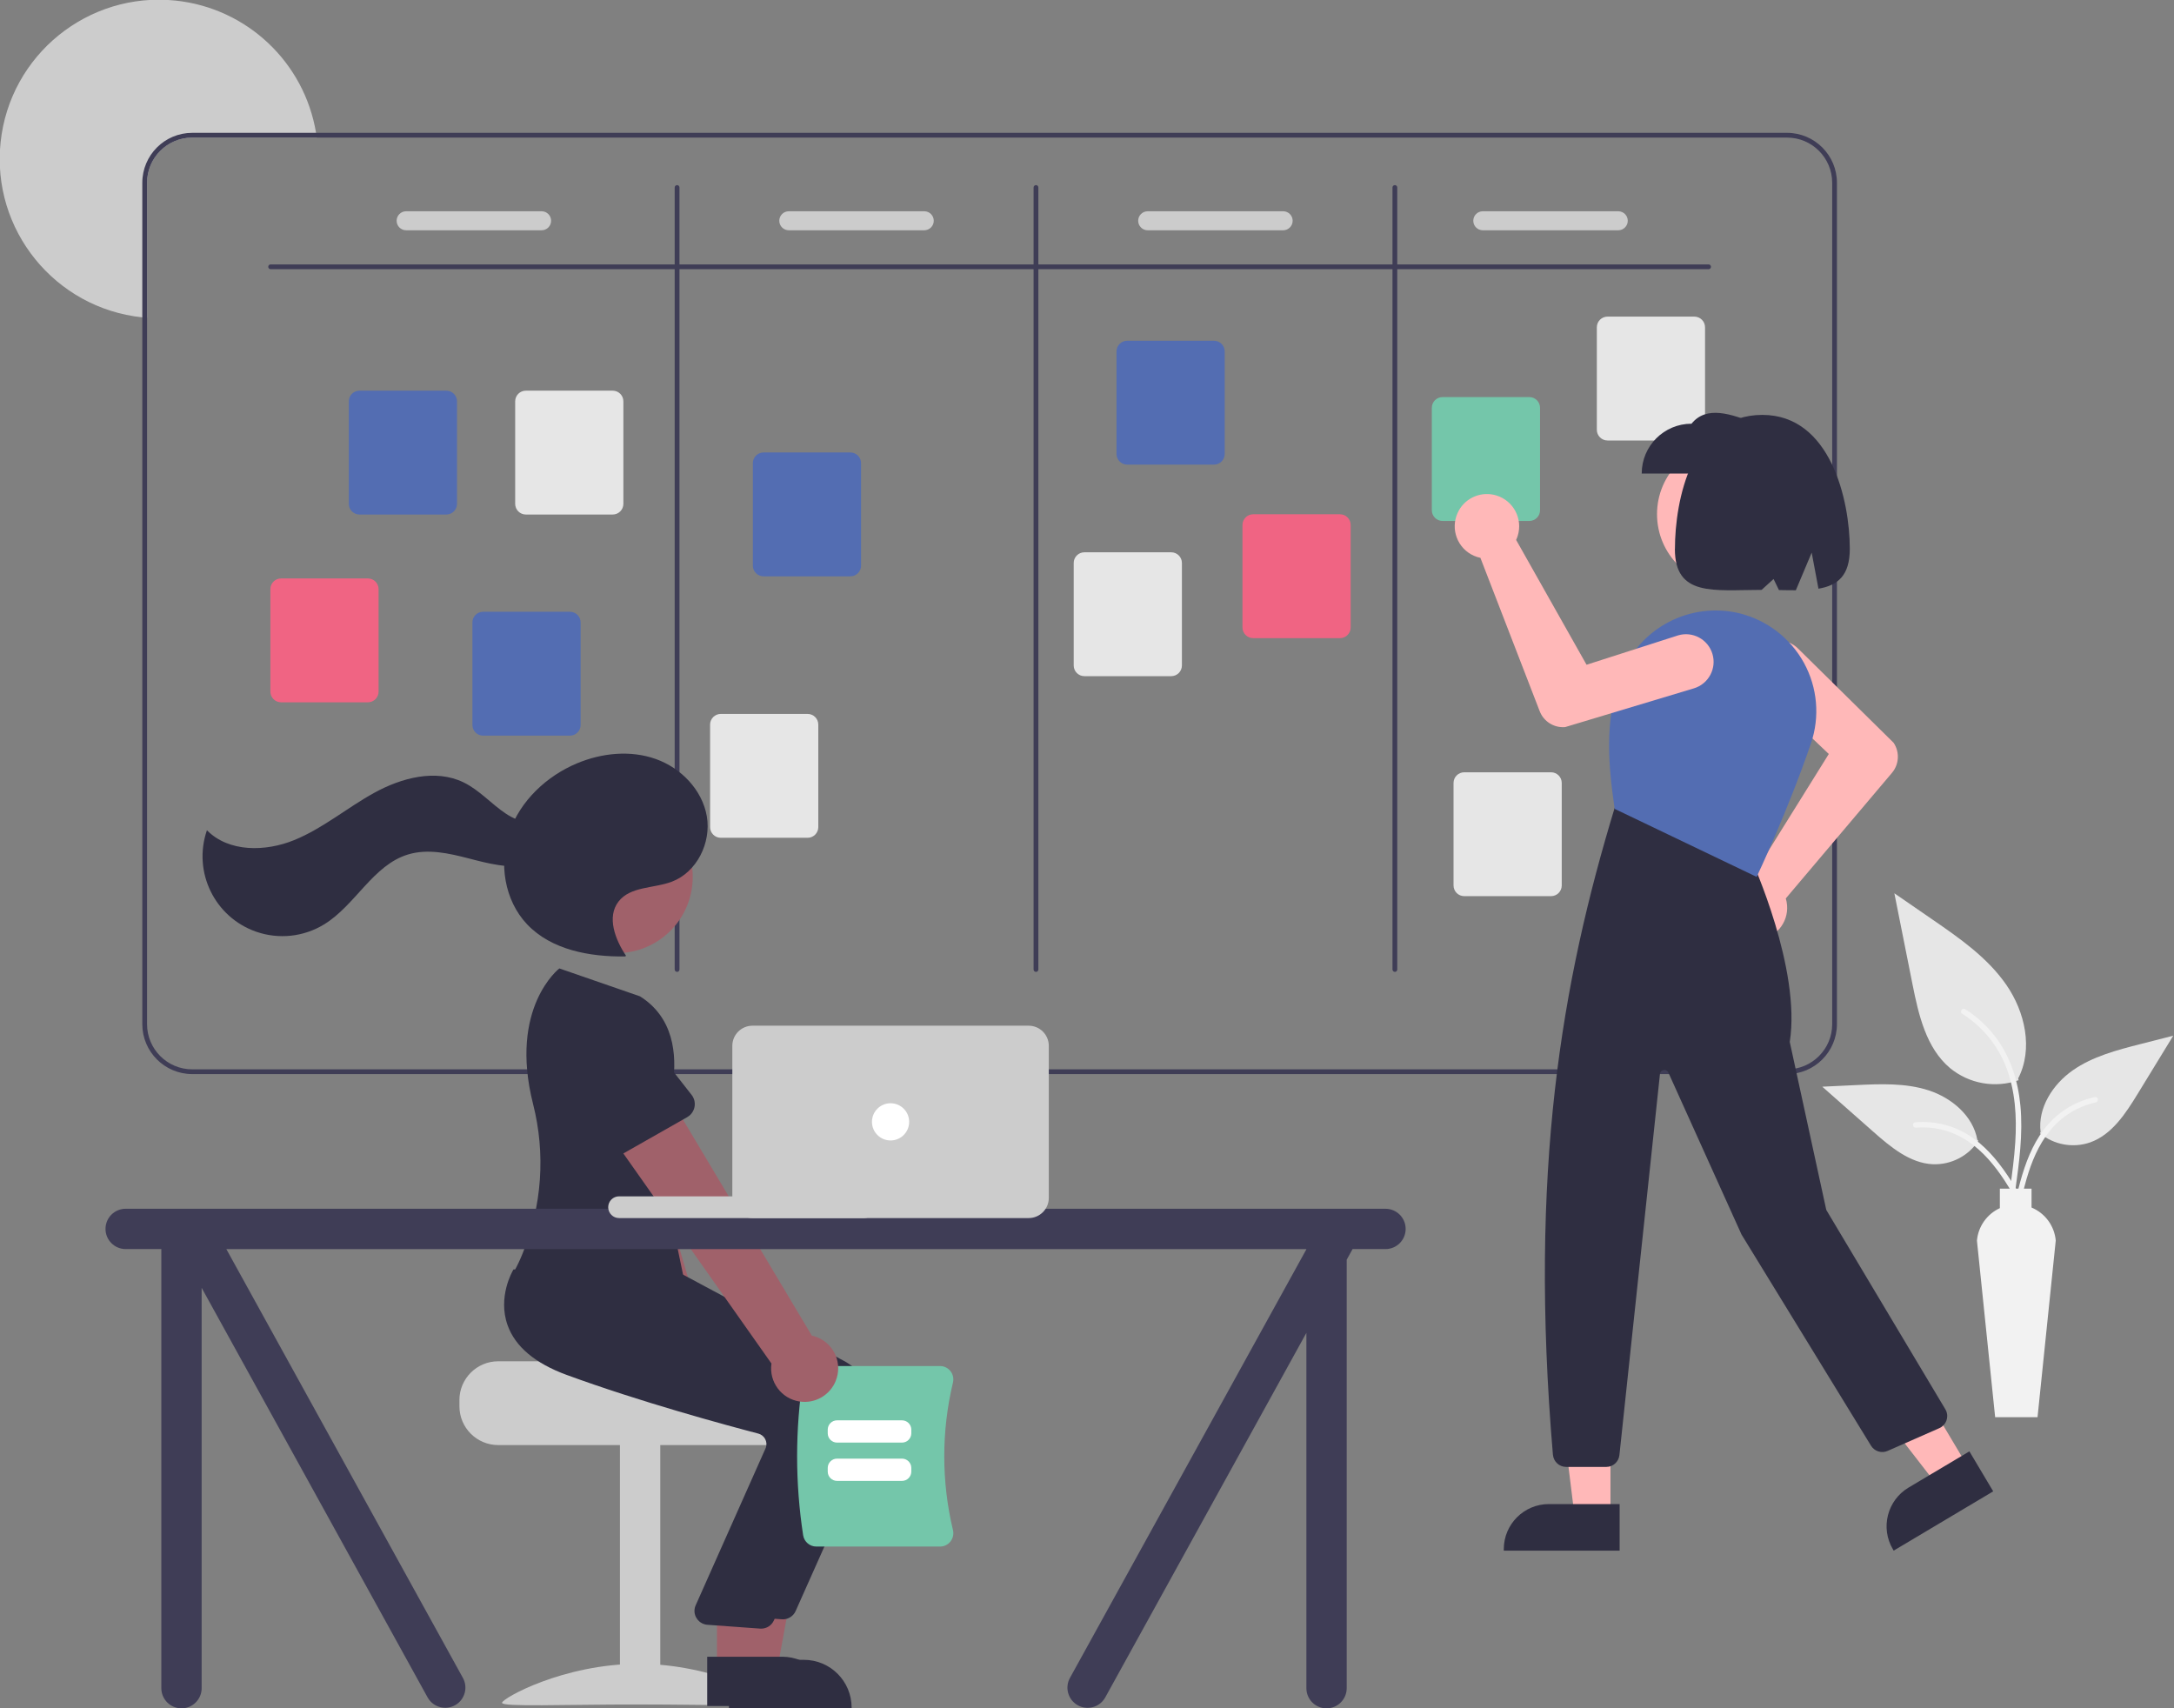 <?xml version="1.0" encoding="UTF-8"?>
<svg id="Layer_1" data-name="Layer 1" xmlns="http://www.w3.org/2000/svg" viewBox="0 0 700 550">
  <rect x="0" y="0" width="700" height="550" fill="#808080" stroke="none"/>
  <defs>
    <style>
      .cls-1 {
        fill: #f2f2f2;
      }

      .cls-2 {
        fill: #f06483;
      }

      .cls-3 {
        fill: #e6e6e6;
      }

      .cls-4 {
        fill: #fff;
      }

      .cls-5 {
        fill: #ffb8b8;
      }

      .cls-6 {
        fill: #a0616a;
      }

      .cls-7 {
        fill: #ccc;
      }

      .cls-8 {
        fill: #3f3d56;
      }

      .cls-9 {
        fill: #536db2;
      }

      .cls-10 {
        fill: #2f2e41;
      }

      .cls-11 {
        fill: #74c6aa;
      }
    </style>
  </defs>
  <path class="cls-7" d="m101.99,44.3h-40.1c-8.03,0-14.53,6.51-14.54,14.54v43.48c-.51-.03-1.03-.08-1.53-.14C17.66,99.21-2.77,73.98.19,45.82,3.15,17.66,28.39-2.77,56.55.19c22.93,2.41,41.43,19.83,45.21,42.57.08.51.16,1.02.23,1.53Z"/>
  <path class="cls-8" d="m575.4,42.77H61.89c-8.87,0-16.06,7.2-16.07,16.07v270.91c0,8.87,7.2,16.06,16.07,16.07h513.51c8.87,0,16.06-7.2,16.07-16.07V58.84c0-8.87-7.2-16.06-16.07-16.07Zm14.54,286.98c0,8.03-6.51,14.53-14.54,14.54H61.89c-8.03,0-14.53-6.51-14.54-14.54V58.84c0-8.03,6.51-14.53,14.54-14.54h513.51c8.03,0,14.53,6.51,14.54,14.54v270.91Z"/>
  <path class="cls-8" d="m550.14,86.67H87.14c-.42,0-.77-.34-.77-.77s.34-.77.77-.77h463c.42,0,.77.34.77.77s-.34.77-.77.77Z"/>
  <path class="cls-8" d="m218.01,312.91c-.42,0-.77-.34-.77-.77V60.37c0-.42.34-.77.77-.77s.77.34.77.77v251.78c0,.42-.34.77-.77.77Z"/>
  <path class="cls-8" d="m333.57,312.91c-.42,0-.77-.34-.77-.77V60.37c0-.42.34-.77.77-.77s.77.34.77.77v251.78c0,.42-.34.77-.77.77Z"/>
  <path class="cls-8" d="m449.13,312.91c-.42,0-.77-.34-.77-.77V60.37c0-.42.34-.77.77-.77s.77.34.77.77v251.78c0,.42-.34.77-.77.77Z"/>
  <path class="cls-9" d="m143.71,165.66h-27.96c-1.9,0-3.44-1.54-3.44-3.44v-33c0-1.9,1.54-3.44,3.44-3.44h27.96c1.9,0,3.44,1.54,3.44,3.44v33c0,1.9-1.54,3.44-3.44,3.44Z"/>
  <path class="cls-9" d="m183.51,236.85h-27.96c-1.9,0-3.44-1.54-3.44-3.44v-33c0-1.9,1.54-3.44,3.44-3.44h27.96c1.9,0,3.44,1.54,3.44,3.44v33c0,1.9-1.54,3.44-3.44,3.44Z"/>
  <path class="cls-9" d="m273.81,185.56h-27.96c-1.9,0-3.44-1.54-3.44-3.44v-33c0-1.9,1.54-3.44,3.44-3.44h27.96c1.9,0,3.44,1.54,3.44,3.44v33c0,1.9-1.54,3.44-3.44,3.44Z"/>
  <path class="cls-9" d="m390.9,149.59h-27.96c-1.9,0-3.44-1.54-3.44-3.44v-33c0-1.9,1.54-3.44,3.44-3.44h27.96c1.9,0,3.44,1.54,3.44,3.44v33c0,1.9-1.54,3.44-3.44,3.44Z"/>
  <path class="cls-11" d="m492.43,167.73h-27.96c-1.9,0-3.44-1.54-3.44-3.44v-33c0-1.9,1.54-3.44,3.44-3.44h27.96c1.9,0,3.44,1.54,3.44,3.44v33c0,1.9-1.54,3.44-3.44,3.44Z"/>
  <path class="cls-3" d="m545.56,141.82h-27.96c-1.9,0-3.44-1.54-3.44-3.44v-33c0-1.9,1.54-3.44,3.44-3.44h27.96c1.9,0,3.44,1.54,3.44,3.44v33c0,1.9-1.54,3.44-3.44,3.44Z"/>
  <path class="cls-3" d="m499.42,288.53h-27.96c-1.9,0-3.44-1.54-3.44-3.44v-33c0-1.9,1.54-3.44,3.44-3.44h27.96c1.9,0,3.44,1.54,3.44,3.44v33c0,1.9-1.54,3.44-3.44,3.44Z"/>
  <path class="cls-2" d="m431.46,205.46h-27.96c-1.9,0-3.44-1.54-3.44-3.44v-33c0-1.9,1.54-3.44,3.44-3.44h27.96c1.9,0,3.44,1.54,3.44,3.44v33c0,1.9-1.54,3.44-3.44,3.44Z"/>
  <path class="cls-3" d="m377.12,217.7h-27.96c-1.9,0-3.44-1.54-3.44-3.44v-33c0-1.9,1.54-3.44,3.44-3.44h27.96c1.9,0,3.44,1.54,3.44,3.44v33c0,1.9-1.54,3.44-3.44,3.44Z"/>
  <path class="cls-3" d="m260.04,269.74h-27.96c-1.9,0-3.44-1.54-3.44-3.44v-33c0-1.9,1.54-3.44,3.44-3.44h27.96c1.9,0,3.44,1.54,3.44,3.44v33c0,1.9-1.54,3.44-3.44,3.44Z"/>
  <path class="cls-2" d="m118.46,226.12h-27.96c-1.9,0-3.44-1.54-3.44-3.44v-33c0-1.9,1.54-3.44,3.44-3.44h27.96c1.9,0,3.44,1.54,3.44,3.44v33c0,1.9-1.54,3.44-3.44,3.44Z"/>
  <path class="cls-3" d="m197.28,165.66h-27.96c-1.9,0-3.44-1.54-3.44-3.44v-33c0-1.9,1.54-3.44,3.44-3.44h27.96c1.9,0,3.44,1.54,3.44,3.44v33c0,1.9-1.54,3.44-3.44,3.44Z"/>
  <path class="cls-7" d="m174.39,74.14h-43.62c-1.69,0-3.06-1.37-3.06-3.06s1.37-3.06,3.06-3.06h43.62c1.69,0,3.06,1.37,3.06,3.06s-1.37,3.06-3.06,3.06Z"/>
  <path class="cls-7" d="m297.6,74.14h-43.62c-1.69,0-3.06-1.37-3.06-3.06s1.37-3.06,3.06-3.06h43.62c1.69,0,3.06,1.37,3.06,3.06s-1.37,3.06-3.06,3.06Z"/>
  <path class="cls-7" d="m413.16,74.14h-43.62c-1.69,0-3.06-1.37-3.06-3.06s1.37-3.06,3.06-3.06h43.62c1.69,0,3.06,1.37,3.06,3.06s-1.37,3.06-3.06,3.06Z"/>
  <path class="cls-7" d="m521.06,74.14h-43.62c-1.69,0-3.06-1.37-3.06-3.06s1.37-3.06,3.06-3.06h43.62c1.69,0,3.06,1.37,3.06,3.06s-1.37,3.06-3.06,3.06Z"/>
  <g>
    <path class="cls-7" d="m147.93,450.78v2c0,6.9,5.59,12.48,12.49,12.49h89.92c6.9,0,12.49-5.59,12.49-12.49v-2c0-2.92-1.02-5.75-2.9-7.99-.62-.74-1.33-1.41-2.11-2,0,0-49.44-1.12-49.44-2.5h-47.97c-6.89,0-12.48,5.6-12.49,12.49Z"/>
    <rect class="cls-7" x="199.61" y="464.77" width="12.99" height="83.93"/>
    <path class="cls-7" d="m249.57,548.24c0,1.4-19.68.54-43.96.54s-43.96.86-43.96-.54,19.68-12.53,43.96-12.53,43.96,11.13,43.96,12.53Z"/>
    <path class="cls-6" d="m231.71,449.08c3.54-4.75,2.56-11.48-2.19-15.02-.51-.38-1.05-.71-1.61-.99l-27.53-93.81-20.96,10.27,33.65,88.98c-2.31,5.49.27,11.82,5.77,14.13,4.6,1.93,9.92.46,12.87-3.56h0Z"/>
    <path class="cls-9" d="m206.61,354.93l-23.46,6.35c-2.57.69-5.21-.82-5.9-3.39-.06-.23-.11-.46-.13-.69l-2.84-24.07c-1.89-7.14,2.37-14.45,9.5-16.34,7.11-1.88,14.4,2.33,16.32,9.43l9.67,22.14c1.06,2.44-.05,5.27-2.49,6.34-.22.09-.44.17-.67.23h0Z"/>
    <polygon class="cls-6" points="237.84 538.41 250.09 538.4 255.92 506.64 237.84 506.64 237.84 538.41"/>
    <path class="cls-10" d="m234.72,534.41h24.12s0,0,0,0c8.49,0,15.37,6.88,15.37,15.37h0v.5h-39.5s0-15.87,0-15.87Z"/>
    <path class="cls-10" d="m252.06,521.37c-.14,0-.29,0-.43-.02l-16.95-1.23c-2.47-.23-4.29-2.42-4.06-4.89.04-.39.12-.77.26-1.13l22.69-50.97c.33-.92.26-1.93-.2-2.8-.45-.87-1.26-1.51-2.21-1.76-10.67-2.79-38.04-10.21-61.73-18.9-10.15-3.72-16.54-9.1-19-15.99-3.24-9.08,1.55-17.36,1.76-17.71l.16-.27,22.3,2.03,24.17,2.06,52.97,28.4c9.2,4.98,13.04,16.19,8.81,25.76l-24.42,54.76c-.72,1.62-2.33,2.66-4.1,2.66Z"/>
    <circle class="cls-6" cx="198.51" cy="282.34" r="24.54"/>
    <polygon class="cls-6" points="230.85 537.41 243.1 537.41 248.93 505.64 230.85 505.64 230.85 537.41"/>
    <path class="cls-10" d="m227.72,533.41h24.12s0,0,0,0c8.49,0,15.37,6.88,15.37,15.37h0v.5h-39.5s0-15.87,0-15.87Z"/>
    <path class="cls-10" d="m245.07,524.37c-.14,0-.29,0-.43-.02l-16.95-1.23c-2.47-.23-4.29-2.42-4.06-4.89.04-.39.12-.77.26-1.13l22.69-50.97c.33-.92.26-1.93-.2-2.8-.45-.87-1.26-1.51-2.21-1.76-10.67-2.79-38.04-10.21-61.73-18.9-10.15-3.72-16.54-9.1-19-15.99-3.24-9.08,1.55-17.36,1.76-17.71l.16-.27,22.3,2.03,24.17,2.06,52.97,28.4c9.2,4.98,13.04,16.19,8.81,25.76l-24.42,54.76c-.72,1.62-2.33,2.66-4.1,2.66Z"/>
    <path class="cls-10" d="m206.08,320.79l-25.98-8.99s-16.31,12.53-8.47,43.61c4.09,16.04,2.9,32.97-3.4,48.28-.76,1.89-1.63,3.74-2.62,5.53,0,0,28.98,34.97,55.95,8.99l-10.49-50.46s16.49-33.47-5-46.96Z"/>
    <path class="cls-10" d="m201.56,307.71c-3.49-5.23-6.25-12.48-2.4-17.45,3.8-4.91,11.28-4.19,17.1-6.36,8.1-3.03,12.79-12.54,11.33-21.06-1.46-8.52-8.3-15.58-16.45-18.47-8.15-2.89-17.33-1.95-25.31,1.38-9.82,4.1-18.25,12.02-21.78,22.06-3.53,10.04-1.64,22.09,5.68,29.8,7.86,8.27,20.19,10.48,31.6,10.34"/>
    <path class="cls-10" d="m178.73,263.12c-4.4,3.58-11.12,1.99-15.84-1.15s-8.56-7.62-13.67-10.09c-9.01-4.35-19.91-1.46-28.68,3.36-8.77,4.81-16.55,11.47-25.81,15.24-9.26,3.78-21.09,3.96-28.1-3.17-4.63,13.42,2.49,28.06,15.92,32.69,7.24,2.5,15.22,1.64,21.76-2.35,10.15-6.18,15.76-19.15,27.14-22.56,6.3-1.89,13.07-.37,19.43,1.28,6.37,1.65,13.01,3.43,19.43,2.03,6.43-1.4,12.44-7.18,11.62-13.7l-3.21-1.58Z"/>
    <path class="cls-11" d="m258.61,494.35c-2.6-16.88-2.6-34.05,0-50.93.34-2.07,2.13-3.6,4.23-3.6h39.84c1.31,0,2.55.6,3.35,1.62.83,1.04,1.12,2.41.81,3.7-3.73,15.61-3.73,31.88,0,47.48.32,1.29.02,2.66-.81,3.7-.81,1.03-2.04,1.63-3.35,1.62h-39.84c-2.1,0-3.89-1.53-4.23-3.6Z"/>
    <path class="cls-4" d="m290.43,464.47h-20.91c-1.65,0-3-1.34-3-3v-1.17c0-1.65,1.34-3,3-3h20.91c1.65,0,3,1.34,3,3v1.17c0,1.65-1.34,3-3,3Z"/>
    <path class="cls-4" d="m290.43,476.8h-20.91c-1.65,0-3-1.34-3-3v-1.17c0-1.65,1.34-3,3-3h20.91c1.65,0,3,1.34,3,3v1.17c0,1.65-1.34,3-3,3Z"/>
    <path class="cls-6" d="m269.09,444.59c2.24-5.49-.39-11.75-5.88-14-.59-.24-1.19-.43-1.81-.56l-50.09-83.95-17.73,15.18,54.82,77.75c-.86,5.9,3.22,11.38,9.12,12.24,4.93.72,9.72-2.03,11.58-6.66h0Z"/>
    <path class="cls-10" d="m221.27,359.69l-21.13,12.01c-2.31,1.31-5.25.51-6.56-1.81-.12-.21-.22-.42-.3-.64l-8.76-22.6c-3.61-6.44-1.32-14.59,5.12-18.2,6.41-3.6,14.52-1.34,18.16,5.05l14.89,19.02c1.64,2.09,1.27,5.12-.82,6.76-.19.15-.38.28-.59.39h0Z"/>
    <path class="cls-8" d="m446.12,389.18H40.46c-3.59,0-6.49,2.91-6.49,6.49s2.91,6.49,6.49,6.49h11.49v141.38c0,3.59,2.91,6.49,6.49,6.49s6.49-2.91,6.49-6.49v-128.9l72.81,131.97c1.8,3.1,5.77,4.16,8.88,2.36,3.09-1.79,4.15-5.75,2.37-8.85l-76.11-137.95h347.75v.08l-76.06,137.87c-1.79,3.11-.73,7.08,2.38,8.87s7.08.73,8.87-2.38l64.82-117.48v114.41c0,3.59,2.91,6.49,6.49,6.49s6.49-2.91,6.49-6.49v-137.96l1.89-3.42h10.6c3.59,0,6.49-2.91,6.49-6.49s-2.91-6.49-6.49-6.49Z"/>
    <path class="cls-7" d="m199.33,385.18h78.93c1.93,0,3.5,1.57,3.5,3.5h0c0,1.93-1.57,3.5-3.5,3.5h-78.93c-1.93,0-3.5-1.57-3.5-3.5h0c0-1.93,1.57-3.5,3.5-3.5Z"/>
    <path class="cls-7" d="m331.21,392.18h-88.92c-3.59,0-6.49-2.91-6.49-6.49v-48.96c0-3.59,2.91-6.49,6.49-6.49h88.92c3.59,0,6.49,2.91,6.49,6.49v48.96c0,3.59-2.91,6.49-6.49,6.49Z"/>
    <circle class="cls-4" cx="286.75" cy="361.2" r="5.99"/>
  </g>
  <g>
    <path class="cls-3" d="m649.96,347.79c-7.52,2.65-15.88,1.17-22.05-3.88-7.72-6.48-10.15-17.16-12.12-27.05-1.94-9.75-3.89-19.5-5.83-29.25l12.2,8.4c8.78,6.04,17.75,12.28,23.82,21.03s8.73,20.7,3.85,30.17"/>
    <path class="cls-1" d="m648.91,383.21c1.24-9,2.5-18.11,1.64-27.2-.77-8.07-3.23-15.96-8.25-22.43-2.66-3.43-5.9-6.36-9.57-8.67-.96-.6-1.84.91-.89,1.51,6.35,4.01,11.26,9.94,14.03,16.93,3.05,7.77,3.55,16.24,3.02,24.49-.32,4.99-.99,9.95-1.67,14.9-.11.46.16.94.61,1.08.47.13.95-.15,1.08-.61h0Z"/>
    <path class="cls-3" d="m637.02,367.29c-3.23,4.91-8.78,7.77-14.65,7.56-7.41-.35-13.6-5.53-19.16-10.44l-16.46-14.53,10.89-.52c7.83-.37,15.87-.72,23.33,1.69,7.46,2.42,14.34,8.23,15.71,15.95"/>
    <path class="cls-1" d="m652.4,388.38c-5.94-10.52-12.84-22.21-25.16-25.94-3.43-1.04-7.02-1.41-10.58-1.09-1.12.1-.84,1.83.28,1.73,5.98-.5,11.94,1.08,16.89,4.47,4.76,3.24,8.47,7.75,11.61,12.53,1.92,2.93,3.64,5.98,5.37,9.03.55.97,2.16.27,1.6-.71h0Z"/>
    <path class="cls-3" d="m657.05,364.49c-.96-7.78,3.91-15.36,10.33-19.86,6.42-4.5,14.21-6.53,21.81-8.47l10.57-2.7-11.46,18.73c-3.88,6.33-8.26,13.09-15.25,15.61-5.55,1.93-11.7.82-16.22-2.92"/>
    <path class="cls-1" d="m648.31,389.55c-.24,1.11,1.5,1.3,1.74.21.75-3.42,1.5-6.84,2.48-10.2,1.6-5.49,3.82-10.89,7.42-15.38,3.74-4.69,8.97-7.95,14.83-9.23,1.1-.24.86-1.97-.24-1.74-3.5.75-6.82,2.16-9.79,4.15-10.68,7.19-13.84,20.39-16.43,32.19h0Z"/>
    <path class="cls-1" d="m661.93,399.45c-.41-4.73-3.42-8.84-7.8-10.66v-6.08h-10.2v6.27c-4.16,1.91-6.98,5.91-7.38,10.47l5.86,56.83h13.65l5.86-56.83Z"/>
  </g>
  <g>
    <circle class="cls-5" cx="556.71" cy="165.55" r="23.17"/>
    <path class="cls-5" d="m565.07,302.66c-4.94,0-9.19-3.5-10.16-8.35-1.12-5.62,2.53-11.09,8.15-12.21.45-.09.91-.15,1.38-.17l24.41-39.17-22.3-21.2s-.08-.08-.12-.11c-3.49-3.45-3.53-9.07-.09-12.56,3.44-3.51,9.08-3.55,12.58-.11l30.78,30.35.06.08c1.96,2.98,1.73,6.88-.56,9.61l-34.2,40.45c.1.32.19.65.25.99.08.39.13.77.16,1.17.48,5.71-3.77,10.73-9.48,11.21-.29.03-.59.04-.88.04h0Z"/>
    <polygon class="cls-5" points="518.55 443.43 501.48 443.43 506.98 488.04 518.55 488.04 518.55 443.43"/>
    <path class="cls-10" d="m521.49,499.25h-37.29v-.47c0-8.02,6.5-14.52,14.52-14.52h22.78s0,14.99,0,14.99Z"/>
    <polygon class="cls-5" points="610.68 433.72 596.02 442.45 623.57 477.97 633.51 472.05 610.68 433.72"/>
    <path class="cls-10" d="m641.78,480.17l-32.04,19.08-.24-.41h0c-4.1-6.89-1.84-15.8,5.05-19.9h0s19.57-11.65,19.57-11.65l7.67,12.88Z"/>
    <path class="cls-10" d="m500.02,468.39c-7.75-91.24,2.75-152.05,19.97-208.57l.22-.27,43.67,17.07.08.17c.16.35,16.01,35.22,12.32,58.68l11.76,54.09,38.34,64.19c.09.15.17.31.24.47.95,2.15-.03,4.65-2.18,5.6l-16.66,7.33c-1.94.85-4.21.14-5.33-1.67l-41.7-68-23.56-52.16c-.21-.46-.64-.77-1.14-.82-.78-.08-1.47.48-1.56,1.26l-13.06,122.74c-.23,2.16-2.05,3.8-4.22,3.8h-12.95c-2.2-.01-4.03-1.7-4.23-3.89Z"/>
    <path class="cls-9" d="m520.14,260.55l-.23-.11-.04-.25c-1.78-12.46-3.67-28.31,2.26-43.16,6.05-15.02,22.18-23.34,37.93-19.57h0c8.87,2.19,16.42,7.99,20.81,16,4.33,7.93,5.15,17.32,2.24,25.87-7.49,21.89-17.19,42.37-17.29,42.57l-.2.43-45.49-21.79Z"/>
    <path class="cls-10" d="m528.61,152.46c0-8.86,7.18-16.04,16.04-16.04,4.78-5.94,12.68-3.21,20.76,0v16.04s-36.79,0-36.79,0h0Z"/>
    <path class="cls-10" d="m539.29,176.72c0,15.48,12.48,13.23,27.92,13.2l3.86-3.5,1.73,3.56c1.89.03,3.71.07,5.44.06l5.1-12.11,2.18,11.61c6.16-1.05,10.09-4.15,10.09-12.83,0-15.55-6.16-43.13-28.15-43.13-22.75,0-28.15,27.57-28.15,43.13Z"/>
    <path class="cls-5" d="m469.67,164.45c2.38-4.33,7.48-6.39,12.2-4.91,5.47,1.71,8.52,7.53,6.81,13-.14.44-.31.87-.51,1.29l22.68,40.2,29.29-9.4c.05-.02.1-.03.15-.05h0c4.71-1.42,9.67,1.25,11.09,5.95s-1.25,9.67-5.95,11.09l-41.4,12.46-.1.02c-3.55.29-6.87-1.78-8.16-5.1l-19.1-49.4c-.33-.07-.66-.15-.99-.25-.38-.12-.74-.26-1.1-.41-5.24-2.32-7.61-8.45-5.29-13.69.12-.27.25-.53.39-.79h0Z"/>
  </g>
</svg>